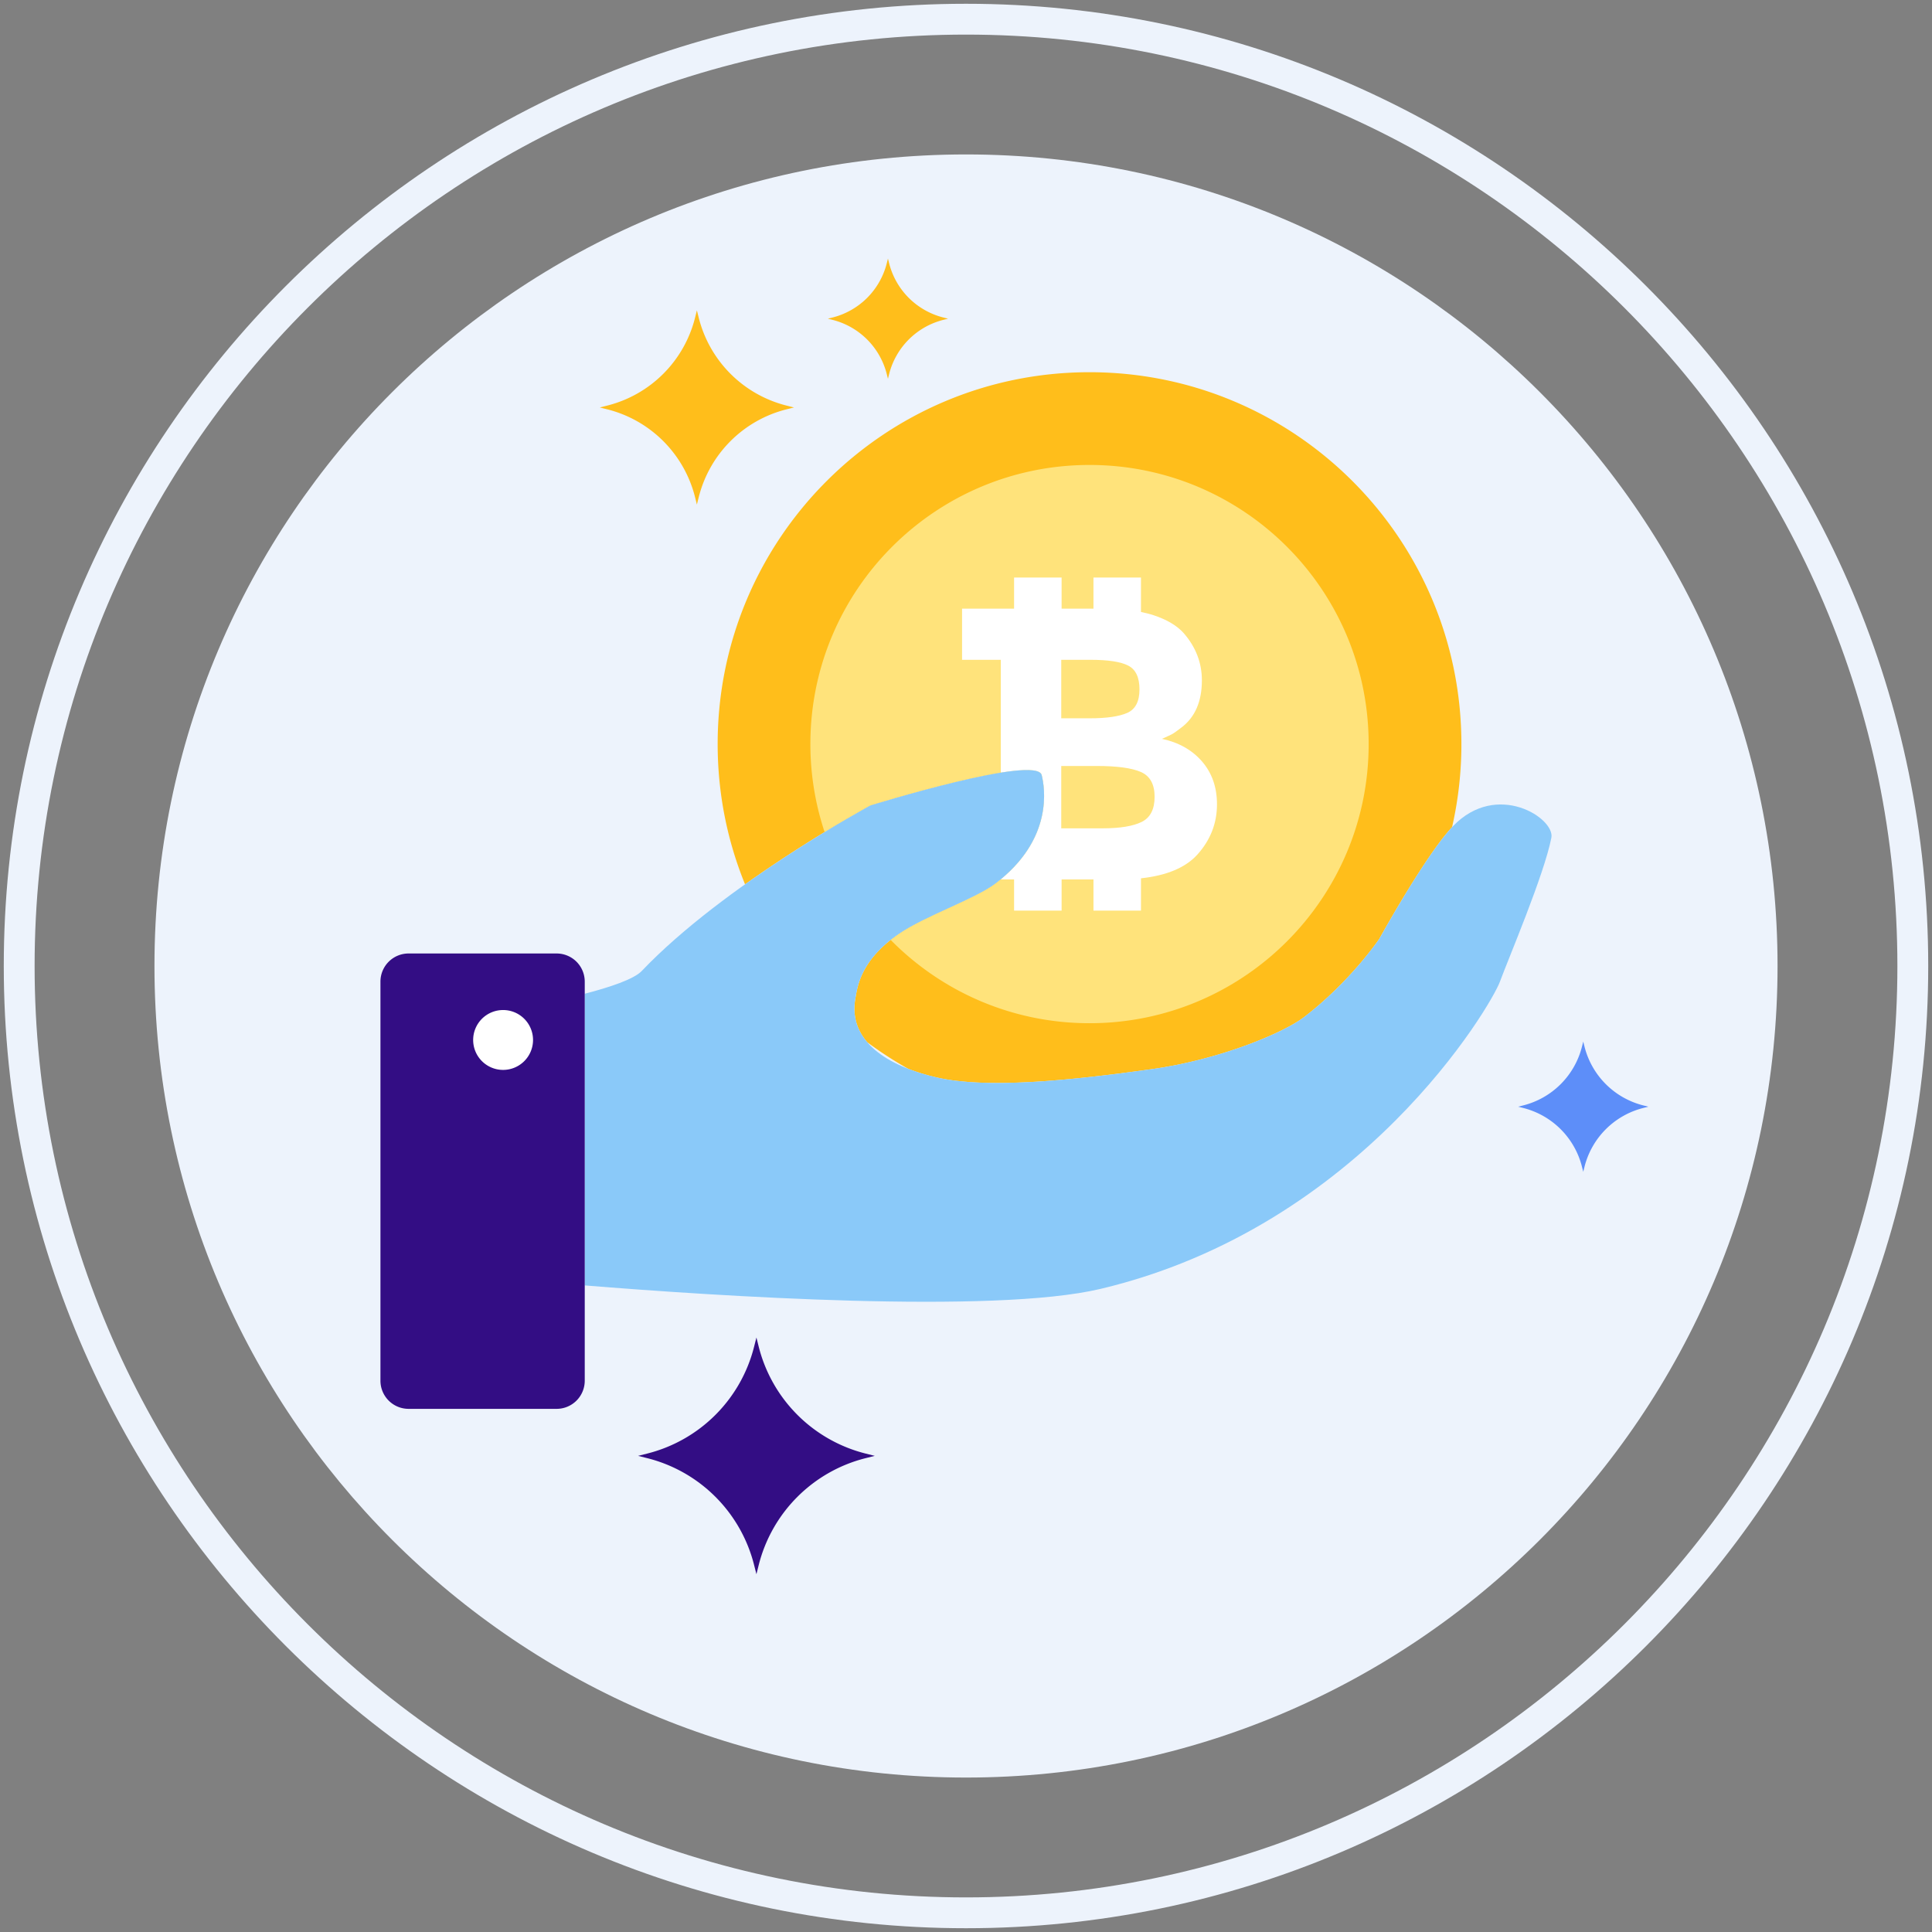 <svg class="svg-icon" style="width: 1em; height: 1em;vertical-align: middle;fill: currentColor;overflow: hidden;" viewBox="0 0 1024 1024" version="1.1" xmlns="http://www.w3.org/2000/svg"><rect x="0" y="0" width="1024" height="1024" fill="#808080" stroke="none"/><path d="M512.008 81.854c-237.562 0-430.14 192.588-430.14 430.15 0 237.55 192.578 430.134 430.14 430.134 237.546 0 430.132-192.584 430.132-430.134 0-237.562-192.586-430.15-430.132-430.15z" fill="#EDF3FC" /><path d="M512.008 2C230.786 2 2 230.784 2 512.004 2 793.216 230.786 1022 512.008 1022 793.222 1022 1022 793.216 1022 512.004 1022 230.784 793.222 2 512.008 2z m0 1003.66c-272.21 0-493.664-221.454-493.664-493.656 0-272.212 221.454-493.668 493.664-493.668 272.204 0 493.648 221.458 493.648 493.668 0 272.202-221.446 493.656-493.648 493.656z" fill="#EDF3FC" /><path d="M458.876 770.438a78.11 78.11 0 0 1-56.766-56.762l-1.188-4.766-1.208 4.766a78.054 78.054 0 0 1-56.746 56.762l-4.762 1.198 4.762 1.196a78.018 78.018 0 0 1 56.746 56.758l1.208 4.766 1.188-4.766a78.072 78.072 0 0 1 56.766-56.758l4.768-1.196-4.768-1.198z" fill="#330D84" /><path d="M871.038 585.908a42.978 42.978 0 0 1-31.228-31.224l-0.658-2.626-0.656 2.626a42.968 42.968 0 0 1-31.224 31.224l-2.628 0.664 2.628 0.658a42.952 42.952 0 0 1 31.224 31.224l0.656 2.626 0.658-2.626a42.958 42.958 0 0 1 31.228-31.224l2.63-0.658-2.63-0.664z" fill="#5D8EF9" /><path d="M416.912 214.972a64.092 64.092 0 0 1-46.564-46.56l-0.982-3.92-0.978 3.92a64.084 64.084 0 0 1-46.57 46.56l-3.918 0.998 3.918 0.976a64.062 64.062 0 0 1 46.57 46.558l0.978 3.922 0.982-3.922a64.07 64.07 0 0 1 46.564-46.558l3.93-0.976-3.93-0.998zM500.062 168.298a39.664 39.664 0 0 1-28.824-28.818l-0.606-2.426-0.606 2.426a39.662 39.662 0 0 1-28.822 28.818l-2.428 0.614 2.428 0.606a39.652 39.652 0 0 1 28.822 28.82l0.606 2.424 0.606-2.424a39.654 39.654 0 0 1 28.824-28.82l2.43-0.606-2.43-0.614zM577.472 197.28c-108.852 0-197.098 88.238-197.098 197.096 0 26.306 5.166 51.4 14.518 74.344 34.458-24.512 66.46-41.812 66.46-41.812s88.04-27.232 90.78-16.086c1.594 6.514 6.48 33.94-24.456 57.408-10.886 8.26-37.054 17.068-51.082 26.608-20.66 14.05-22.144 28.382-23.21 34.192-1.712 9.324 0.85 17.056 6.252 23.354a197.356 197.356 0 0 0 21.814 14.142c4.686 1.822 9.728 3.334 14.972 4.546 26 6 69.04 1.95 114.46-4.454 35.832-5.052 69.438-19.198 80.286-27.508 24.59-18.844 39.886-41.472 39.886-41.472s24.146-43.794 38.576-59.224a197.656 197.656 0 0 0 4.944-44.036c0-108.86-88.25-197.098-197.102-197.098z" fill="#FFBE1B" /><path d="M577.472 246.438c-81.71 0-147.954 66.224-147.954 147.938a147.726 147.726 0 0 0 7.55 46.648c14.53-8.842 24.284-14.118 24.284-14.118s88.04-27.232 90.78-16.086c1.594 6.514 6.48 33.94-24.456 57.408-10.886 8.26-37.054 17.068-51.082 26.608a76.276 76.276 0 0 0-4.518 3.34c26.834 27.242 64.134 44.148 105.394 44.148 81.71 0 147.946-66.242 147.946-147.95 0.002-81.712-66.232-147.936-147.944-147.936z" fill="#FFE37B" /><path d="M637.118 403.606c-5.274-6.086-12.352-10.096-21.254-12.01 2.464-1.092 4.18-1.876 5.132-2.368 0.954-0.47 2.676-1.672 5.134-3.59 7.266-5.47 10.89-13.824 10.89-25.046 0-9.312-3.218-17.654-9.652-25.04-3.562-3.974-8.868-7.122-15.922-9.46-2.09-0.694-4.356-1.248-6.708-1.728v-18.26h-25.18v16.508h-16.886v-16.508h-25.19v16.508h-27.57v27.098h20.528v59.812c11.936-1.922 20.85-2.126 21.692 1.3 1.546 6.32 6.19 32.334-21.806 55.314H537.484v16.518h25.19v-16.518h16.886v16.518h25.18v-17.132c13.688-1.476 23.722-5.682 30.02-12.722 6.836-7.662 10.266-16.494 10.266-26.494-0.002-9.038-2.636-16.596-7.908-22.7z m-74.634-53.898h15.402c9.442 0 16.14 1.03 20.106 3.082 3.976 2.046 5.958 6.248 5.958 12.626 0 6.362-2.16 10.514-6.46 12.422-4.316 1.912-10.922 2.874-19.808 2.874h-15.196v-31.004z m42.606 85.938c-4.598 2.258-11.476 3.382-20.64 3.382h-21.964v-33.042h18.89c10.672 0 18.438 1.052 23.296 3.168 4.86 2.132 7.296 6.514 7.296 13.152 0 6.632-2.288 11.082-6.878 13.34z" fill="#FFFFFF" /><path d="M770.12 437.88c-14.366 14.948-39.066 59.754-39.066 59.754s-15.296 22.628-39.886 41.472c-10.848 8.31-44.454 22.456-80.286 27.508-45.418 6.402-88.458 10.454-114.46 4.454-26-6-47.214-19.298-43.04-42.042 1.066-5.808 2.55-20.14 23.21-34.192 14.028-9.54 40.196-18.348 51.082-26.608 30.936-23.468 26.048-50.894 24.456-57.408-2.738-11.146-90.78 16.086-90.78 16.086s-77.582 41.94-121.214 87.734c-4.16 4.368-16.894 8.616-30.212 12.068v154.596c69.534 5.636 216.576 15.316 273.32 1.85 139.024-32.996 207.298-150.682 211.71-162.742 4.414-12.058 23.512-56.816 27.304-76.396 2-10.288-28.812-30.384-52.138-6.134z" fill="#8AC9F9" /><path d="M295.014 505.368h-78.46a14.91 14.91 0 0 0-14.908 14.91v211.534a14.912 14.912 0 0 0 14.908 14.908h78.46a14.914 14.914 0 0 0 14.912-14.908V520.278a14.912 14.912 0 0 0-14.912-14.91z" fill="#330D84" /><path d="M266.652 535.338a15.862 15.862 0 0 0-15.866 15.864 15.866 15.866 0 1 0 15.866-15.864z" fill="#FFFFFF" /></svg>